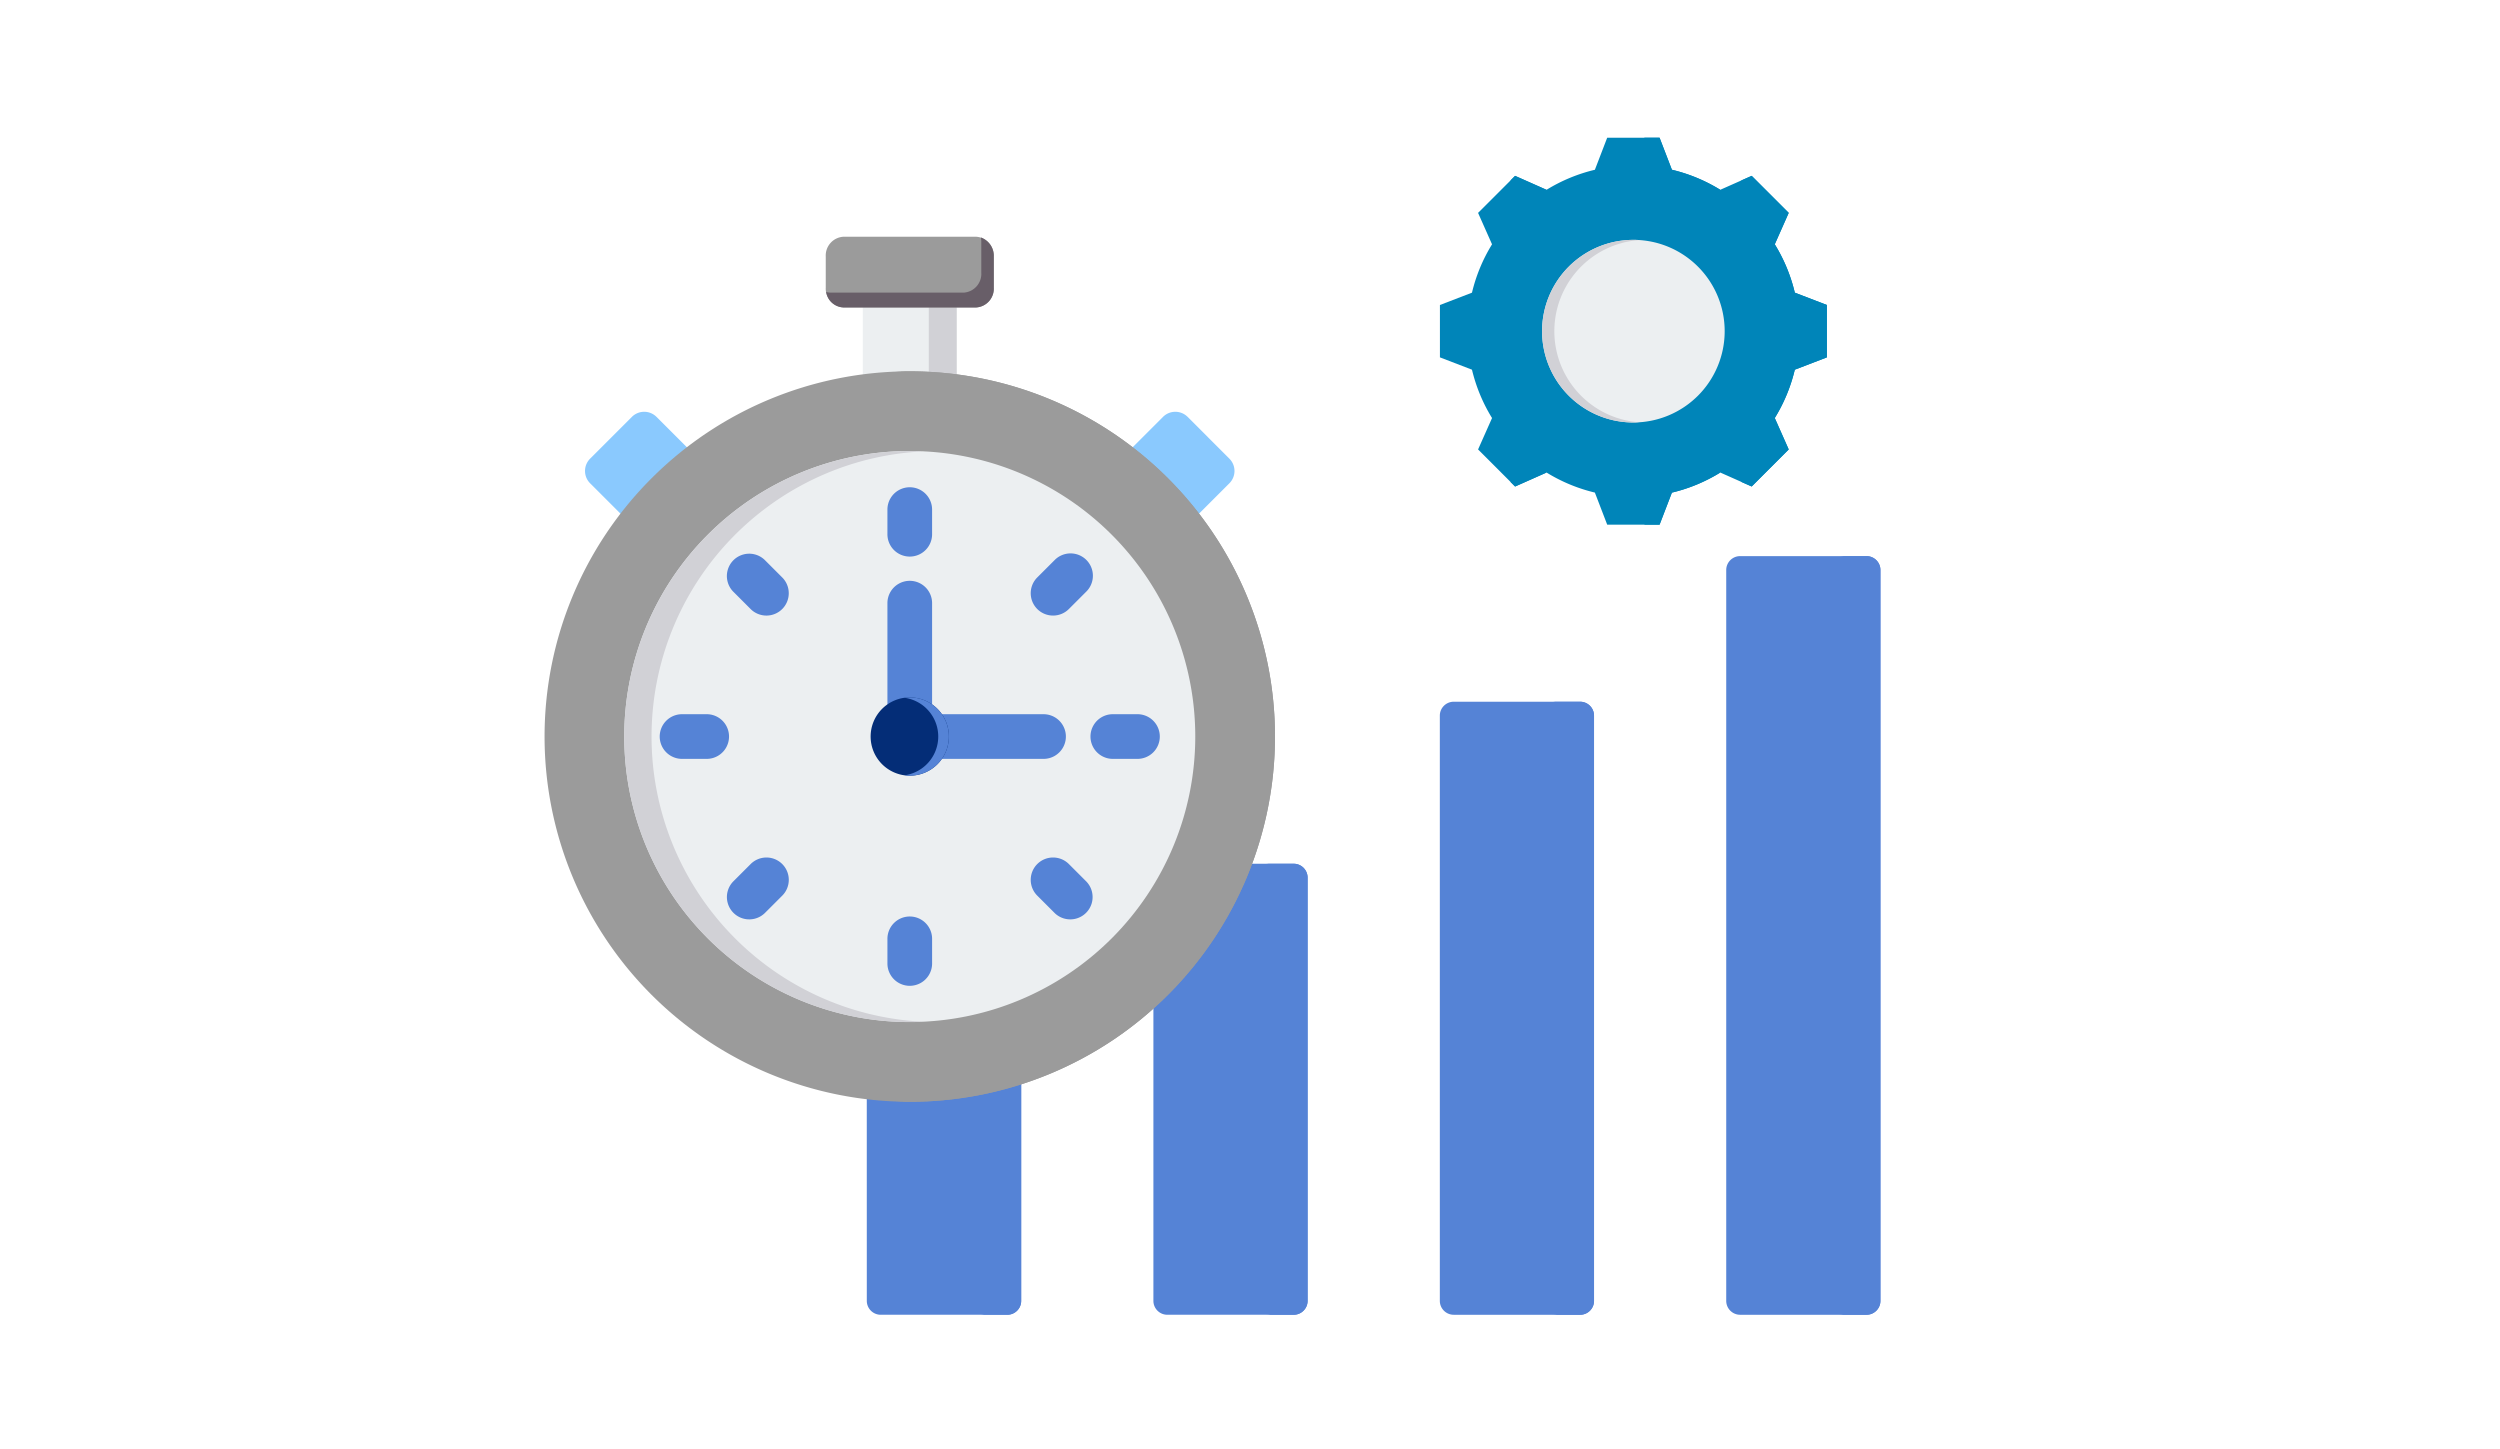 <svg xmlns="http://www.w3.org/2000/svg" width="345" height="200" viewBox="0 0 345 200"><g id="Group_333" data-name="Group 333" transform="translate(-5234 -10221)"><rect id="Rectangle_3561" data-name="Rectangle 3561" width="345" height="200" transform="translate(5234 10221)" fill="#fff"></rect><g id="eficiencia" transform="translate(5309.148 10240)"><g id="Group_285" data-name="Group 285" transform="translate(44.466 57.744)"><path id="Path_4134" data-name="Path 4134" d="M357.958,277.74a1.92,1.92,0,0,0-1.92-1.92H338.6a1.92,1.92,0,0,0-1.92,1.92V358.5a1.92,1.92,0,0,0,1.92,1.92h17.44a1.92,1.92,0,0,0,1.92-1.92Z" transform="translate(-257.597 -255.726)" fill="#5583d6" fill-rule="evenodd"></path><path id="Path_4135" data-name="Path 4135" d="M377.087,360.42a1.92,1.92,0,0,0,1.92-1.92V277.74a1.92,1.92,0,0,0-1.92-1.92h3.841a1.92,1.92,0,0,1,1.92,1.92V358.5a1.92,1.92,0,0,1-1.92,1.92Z" transform="translate(-282.487 -255.726)" fill="#5583d6" fill-rule="evenodd"></path><path id="Path_4136" data-name="Path 4136" d="M255.043,335.953a1.92,1.92,0,0,0-1.92-1.92h-17.44a1.92,1.92,0,0,0-1.92,1.92v58.4a1.92,1.92,0,0,0,1.92,1.92h17.44a1.92,1.92,0,0,0,1.92-1.92Z" transform="translate(-194.208 -291.581)" fill="#5583d6" fill-rule="evenodd"></path><path id="Path_4137" data-name="Path 4137" d="M274.172,396.275a1.92,1.92,0,0,0,1.92-1.92v-58.4a1.92,1.92,0,0,0-1.92-1.92h3.841a1.92,1.92,0,0,1,1.92,1.92v58.4a1.92,1.92,0,0,1-1.92,1.92Z" transform="translate(-219.098 -291.581)" fill="#5583d6" fill-rule="evenodd"></path><path id="Path_4138" data-name="Path 4138" d="M439.592,225.42a1.92,1.92,0,0,1,1.92-1.92h17.44a1.92,1.92,0,0,1,1.92,1.92V326.274a1.92,1.92,0,0,1-1.92,1.92h-17.44a1.92,1.92,0,0,1-1.92-1.92Z" transform="translate(-320.987 -223.5)" fill="#5583d6" fill-rule="evenodd"></path><path id="Path_4139" data-name="Path 4139" d="M480,223.5h3.841a1.92,1.92,0,0,1,1.92,1.92V326.274a1.92,1.92,0,0,1-1.92,1.92H480a1.92,1.92,0,0,0,1.92-1.92V225.42A1.92,1.92,0,0,0,480,223.5Z" transform="translate(-345.877 -223.5)" fill="#5583d6" fill-rule="evenodd"></path><path id="Path_4140" data-name="Path 4140" d="M130.775,391.651a1.92,1.92,0,0,1,1.92-1.92h17.468a1.92,1.92,0,0,1,1.92,1.92v37.01a1.92,1.92,0,0,1-1.92,1.92H132.7a1.92,1.92,0,0,1-1.92-1.92Z" transform="translate(-130.775 -325.888)" fill="#5583d6" fill-rule="evenodd"></path><path id="Path_4141" data-name="Path 4141" d="M171.257,389.731H175.1a1.92,1.92,0,0,1,1.92,1.92v37.01a1.92,1.92,0,0,1-1.92,1.92h-3.841a1.92,1.92,0,0,0,1.92-1.92v-37.01A1.92,1.92,0,0,0,171.257,389.731Z" transform="translate(-155.709 -325.888)" fill="#5583d6" fill-rule="evenodd"></path></g><g id="Group_286" data-name="Group 286" transform="translate(0 13.675)"><path id="Path_4142" data-name="Path 4142" d="M223.237,172.348,229,178.115a2.4,2.4,0,0,1,0,3.395l-10.84,10.84L209,183.188l10.841-10.841a2.4,2.4,0,0,1,3.394,0Z" transform="translate(-134.492 -147.493)" fill="#8ac9fe" fill-rule="evenodd"></path><path id="Path_4143" data-name="Path 4143" d="M129.355,128.821h12.957v25.232H129.355Z" transform="translate(-85.435 -121.115)" fill="#eceff1" fill-rule="evenodd"></path><path id="Path_4144" data-name="Path 4144" d="M153.059,128.821h3.853v25.232h-3.853Z" transform="translate(-100.035 -121.115)" fill="#d1d1d6" fill-rule="evenodd"></path><path id="Path_4145" data-name="Path 4145" d="M118.439,118.509h18.386a2.6,2.6,0,0,0,2.4-2.746V111.5a2.6,2.6,0,0,0-2.4-2.746H118.439a2.6,2.6,0,0,0-2.4,2.746v4.26A2.6,2.6,0,0,0,118.439,118.509Z" transform="translate(-77.233 -108.757)" fill="#9b9b9b" fill-rule="evenodd"></path><path id="Path_4146" data-name="Path 4146" d="M116.193,116.52a2.108,2.108,0,0,0,.62.093H135.2a2.6,2.6,0,0,0,2.4-2.746v-4.26a3.114,3.114,0,0,0-.059-.607,2.717,2.717,0,0,1,1.78,2.653v4.26a2.6,2.6,0,0,1-2.4,2.746H118.534a2.5,2.5,0,0,1-2.341-2.139Z" transform="translate(-77.328 -108.907)" fill="#685e68" fill-rule="evenodd"></path><path id="Path_4147" data-name="Path 4147" d="M30.24,178.115l5.768-5.768a2.4,2.4,0,0,1,3.394,0l10.841,10.841-9.162,9.162L30.24,181.51a2.406,2.406,0,0,1,0-3.395Z" transform="translate(-23.954 -147.493)" fill="#8ac9fe" fill-rule="evenodd"></path><path id="Path_4148" data-name="Path 4148" d="M65.4,157.106a50.4,50.4,0,1,1-50.4,50.4,50.4,50.4,0,0,1,50.4-50.4Z" transform="translate(-14.998 -138.537)" fill="#9b9b9b" fill-rule="evenodd"></path><path id="Path_4149" data-name="Path 4149" d="M141.208,157.142q.959-.036,1.926-.036a50.4,50.4,0,1,1,0,100.8q-.968,0-1.926-.036a50.4,50.4,0,0,0,0-100.726Z" transform="translate(-92.735 -138.537)" fill="#9b9b9b" fill-rule="evenodd"></path><path id="Path_4150" data-name="Path 4150" d="M83.032,185.737a39.4,39.4,0,1,1-39.4,39.4A39.4,39.4,0,0,1,83.032,185.737Z" transform="translate(-32.633 -156.172)" fill="#eceff1" fill-rule="evenodd"></path><path id="Path_4151" data-name="Path 4151" d="M84.959,264.5q-.957.046-1.927.046a39.4,39.4,0,1,1,0-78.806q.969,0,1.927.046a39.4,39.4,0,0,0,0,78.714Z" transform="translate(-32.633 -156.172)" fill="#d1d1d6" fill-rule="evenodd"></path><path id="Path_4152" data-name="Path 4152" d="M87.885,233.075V214.613a3.083,3.083,0,0,1,6.165,0v15.38H109.43a3.082,3.082,0,1,1,0,6.165H90.968A3.084,3.084,0,0,1,87.885,233.075Zm0-31.373a3.083,3.083,0,0,1,6.165,0v3.4a3.083,3.083,0,1,1-6.165,0Zm23.086,7.009a3.083,3.083,0,1,1,4.36,4.36l-2.4,2.4a3.083,3.083,0,1,1-4.36-4.36Zm4.36,44.367a3.083,3.083,0,0,1-4.36,4.359l-2.4-2.4a3.083,3.083,0,1,1,4.36-4.36Zm-44.367,4.359a3.083,3.083,0,0,1-4.36-4.359l2.4-2.4a3.083,3.083,0,1,1,4.36,4.36ZM66.6,213.071a3.083,3.083,0,0,1,4.36-4.359l2.4,2.4a3.083,3.083,0,1,1-4.36,4.36Zm55.735,16.921a3.083,3.083,0,1,1,0,6.165h-3.4a3.083,3.083,0,0,1,0-6.165ZM94.051,264.447a3.083,3.083,0,0,1-6.165,0v-3.4a3.083,3.083,0,1,1,6.165,0ZM59.6,236.157a3.083,3.083,0,1,1,0-6.165H63a3.083,3.083,0,0,1,0,6.165Z" transform="translate(-40.569 -164.107)" fill="#5583d6" fill-rule="evenodd"></path><path id="Path_4153" data-name="Path 4153" d="M200.127,230.572l-2.405,2.4" transform="translate(-127.544 -183.787)" fill="none" fill-rule="evenodd"></path><path id="Path_4154" data-name="Path 4154" d="M137.562,274.269a5.4,5.4,0,1,1-5.4,5.4A5.4,5.4,0,0,1,137.562,274.269Z" transform="translate(-87.163 -210.702)" fill="#042d77" fill-rule="evenodd"></path><path id="Path_4155" data-name="Path 4155" d="M144.306,274.319a5.4,5.4,0,1,1,0,10.7,5.4,5.4,0,0,0,0-10.7Z" transform="translate(-94.643 -210.702)" fill="#5583d6" fill-rule="evenodd"></path></g><g id="Group_287" data-name="Group 287" transform="translate(123.555 0)"><path id="Path_4156" data-name="Path 4156" d="M309.475,18.33a22.769,22.769,0,0,1,6.674,2.766l4.337-1.924,5.109,5.109-1.924,4.337a22.763,22.763,0,0,1,2.766,6.674l4.425,1.7v7.229l-4.425,1.7a22.782,22.782,0,0,1-2.766,6.671l1.924,4.337-5.109,5.112-4.337-1.927a22.77,22.77,0,0,1-6.674,2.769l-1.7,4.422h-7.229l-1.7-4.425a22.78,22.78,0,0,1-6.67-2.766l-4.337,1.927-5.112-5.112,1.927-4.334a22.847,22.847,0,0,1-2.769-6.674l-4.422-1.7V36.995l4.422-1.7a22.777,22.777,0,0,1,2.769-6.674l-1.927-4.337,5.112-5.109,4.334,1.924a22.842,22.842,0,0,1,6.674-2.766l1.7-4.425h7.229Z" transform="translate(-277.456 -13.905)" fill="#0085b9" fill-rule="evenodd"></path><path id="Path_4157" data-name="Path 4157" d="M345.426,19.819l1.457-.647,5.109,5.109-1.924,4.337a22.762,22.762,0,0,1,2.766,6.674l4.425,1.7v7.229l-4.425,1.7a22.781,22.781,0,0,1-2.766,6.671l1.924,4.337-5.109,5.112-1.457-.646,4.466-4.466L347.965,52.6a22.789,22.789,0,0,0,2.766-6.671l4.425-1.7V36.995l-4.425-1.7a22.77,22.77,0,0,0-2.766-6.674l1.927-4.337Zm-31.842,0,.647-.647,4.334,1.924c-.306.17-.609.347-.905.533Zm22.289-1.489a22.77,22.77,0,0,1,6.674,2.766l-1.2.533a29.78,29.78,0,0,0-7.582-3.3l-1.7-4.425h2.1ZM318.567,60.12l-4.337,1.927-.647-.646,4.075-1.81Q318.1,59.864,318.567,60.12Zm23.979,0a22.771,22.771,0,0,1-6.674,2.769l-1.7,4.422h-2.1l1.7-4.422a29.85,29.85,0,0,0,7.585-3.3Z" transform="translate(-303.854 -13.905)" fill="#0085b9" fill-rule="evenodd"></path><path id="Path_4158" data-name="Path 4158" d="M342.417,66.265a12.6,12.6,0,1,1-12.6,12.6A12.6,12.6,0,0,1,342.417,66.265Z" transform="translate(-315.715 -52.164)" fill="#eceff1" fill-rule="evenodd"></path><path id="Path_4159" data-name="Path 4159" d="M342.417,66.265c.287,0,.571.01.855.031a12.6,12.6,0,0,0,0,25.144c-.284.018-.568.028-.855.028a12.6,12.6,0,0,1,0-25.2Z" transform="translate(-315.715 -52.164)" fill="#d1d1d6" fill-rule="evenodd"></path></g></g></g></svg>